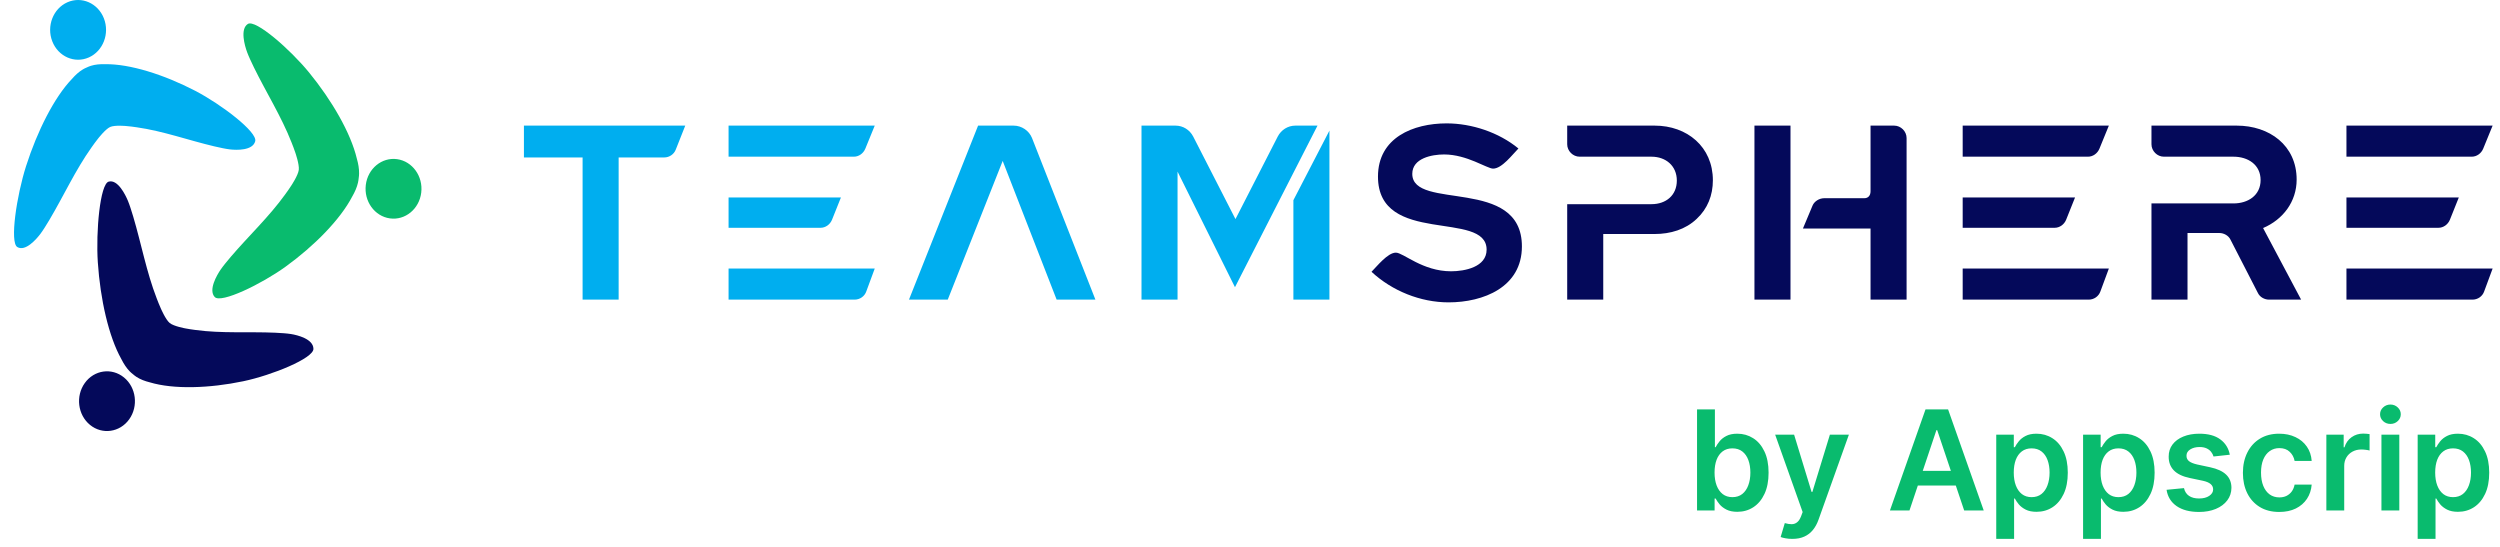 <svg width="535" height="117" viewBox="0 0 535 117" fill="none" xmlns="http://www.w3.org/2000/svg">
<path fill-rule="evenodd" clip-rule="evenodd" d="M18.591 14.428C18.879 14.288 19.168 14.173 19.454 14.082C20.365 13.798 21.398 13.702 22.478 13.739C27.746 13.642 35.117 15.972 41.774 19.43C47.395 22.35 55.111 28.259 54.618 30.214C54.101 32.26 50.6 32.135 49.206 31.973C48.694 31.913 48.183 31.816 47.676 31.717C47.074 31.597 46.479 31.466 45.881 31.325C40.334 30.02 34.888 28.036 29.248 27.238C28.528 27.137 27.798 27.031 27.085 26.978C27.085 26.978 24.591 26.718 23.568 27.174C22.545 27.629 20.946 29.708 20.946 29.708C20.479 30.288 20.035 30.916 19.596 31.532C16.152 36.371 13.634 41.898 10.593 47.023C10.265 47.575 9.934 48.12 9.589 48.66C9.298 49.115 9.003 49.57 8.681 50.001C7.807 51.173 5.424 53.915 3.7 52.865C2.055 51.863 3.564 41.849 5.584 35.531C7.976 28.047 11.622 20.816 15.398 16.89C16.134 16.045 16.924 15.329 17.756 14.839C18.016 14.685 18.295 14.548 18.591 14.428Z" fill="#00AEEF"/>
<path fill-rule="evenodd" clip-rule="evenodd" d="M14.414 0.492C17.462 -0.864 20.966 0.679 22.235 3.935C23.504 7.192 22.06 10.935 19.012 12.291C15.964 13.647 12.459 12.104 11.19 8.849C9.922 5.592 11.366 1.848 14.414 0.492Z" fill="#00AEEF"/>
<path fill-rule="evenodd" clip-rule="evenodd" d="M28.471 80.095C28.213 79.899 27.976 79.69 27.759 79.47C27.073 78.769 26.479 77.861 25.969 76.844C23.257 72.019 21.459 64.033 20.934 56.145C20.491 49.485 21.424 39.39 23.254 38.87C25.171 38.325 26.82 41.627 27.385 42.998C27.593 43.502 27.77 44.023 27.942 44.542C28.146 45.159 28.338 45.775 28.522 46.398C30.238 52.183 31.352 58.214 33.526 63.832C33.804 64.549 34.083 65.277 34.397 65.964C34.397 65.964 35.434 68.401 36.314 69.12C37.194 69.839 39.68 70.279 39.68 70.279C40.383 70.421 41.114 70.519 41.833 70.617C47.477 71.384 53.217 70.95 58.892 71.201C59.504 71.228 60.111 71.263 60.721 71.312C61.235 71.354 61.752 71.4 62.262 71.482C63.649 71.704 67.064 72.538 67.074 74.658C67.085 76.682 58.212 80.292 52.081 81.582C44.818 83.11 37.134 83.352 32.065 81.822C31.012 81.564 30.036 81.191 29.223 80.666C28.967 80.499 28.716 80.309 28.471 80.095Z" fill="#04095A"/>
<path fill-rule="evenodd" clip-rule="evenodd" d="M19.264 90.929C16.641 88.786 16.14 84.773 18.144 81.971C20.149 79.168 23.906 78.632 26.529 80.774C29.151 82.917 29.654 86.93 27.649 89.732C25.644 92.534 21.886 93.071 19.264 90.929Z" fill="#04095A"/>
<path fill-rule="evenodd" clip-rule="evenodd" d="M76.76 38.121C76.729 38.457 76.679 38.782 76.608 39.091C76.384 40.077 75.945 41.081 75.374 42.06C72.819 46.983 67.245 52.639 61.114 57.07C55.937 60.81 47.289 64.994 45.951 63.561C44.551 62.06 46.402 58.883 47.231 57.675C47.536 57.23 47.87 56.806 48.204 56.387C48.602 55.89 49.006 55.405 49.419 54.923C53.251 50.443 57.582 46.396 61.048 41.576C61.491 40.961 61.941 40.338 62.341 39.705C62.341 39.705 63.798 37.527 63.941 36.352C64.084 35.178 63.197 32.659 63.197 32.659C62.961 31.937 62.675 31.213 62.394 30.497C60.194 24.892 56.971 19.798 54.338 14.422C54.054 13.842 53.779 13.263 53.513 12.673C53.29 12.177 53.069 11.676 52.88 11.163C52.367 9.769 51.335 6.192 53.048 5.122C54.684 4.101 62.046 10.505 66.158 15.533C71.028 21.488 75.066 28.477 76.361 33.934C76.678 35.037 76.863 36.126 76.844 37.141C76.84 37.459 76.811 37.787 76.76 38.121Z" fill="#09BB6E"/>
<path fill-rule="evenodd" clip-rule="evenodd" d="M90.145 41.222C89.72 44.72 86.717 47.191 83.443 46.736C80.169 46.283 77.856 43.075 78.281 39.577C78.706 36.08 81.709 33.608 84.983 34.061C88.257 34.516 90.57 37.725 90.145 41.222Z" fill="#09BB6E"/>
<path d="M132.389 33.692V64.121H124.675V33.692H112.12V26.883H146.645L144.624 31.989C144.252 33 143.241 33.692 142.177 33.692H132.389ZM182.726 33.532H155.914V26.883H187.194L185.173 31.83C184.747 32.841 183.79 33.532 182.726 33.532ZM175.597 48.747H155.914V42.257H179.96L178.044 47.044C177.619 48.055 176.661 48.747 175.597 48.747ZM182.885 64.121H155.914V57.471H187.194L185.386 62.365C185.013 63.429 184.003 64.121 182.885 64.121ZM226.12 64.121L214.576 34.437L202.819 64.121H194.521L209.31 26.883H216.917C218.619 26.883 220.215 27.946 220.853 29.542L234.419 64.121H226.12ZM251.996 36.724V64.121H244.282V26.883H251.57C253.166 26.883 254.602 27.787 255.347 29.223L264.391 46.885L273.434 29.223C274.179 27.787 275.615 26.883 277.211 26.883H281.946L264.284 61.461L251.996 36.724ZM284.499 27.946V64.121H276.786V42.842L284.499 27.946Z" fill="#00AEEF"/>
<path d="M309.995 64.706C303.983 64.706 297.919 62.259 293.503 58.163C294.674 56.992 296.961 54.066 298.717 54.066C300.313 54.066 304.409 58.056 310.527 58.056C313.452 58.056 318.134 57.152 318.134 53.428C318.134 44.863 294.887 52.683 294.887 37.788C294.887 29.436 302.441 26.404 309.569 26.404C314.942 26.404 320.741 28.319 324.943 31.777C323.666 33.053 321.432 36.086 319.517 36.086C318.24 36.086 313.931 33.053 309.037 33.053C306.43 33.053 302.228 33.851 302.228 37.203C302.228 45.182 325.688 37.681 325.688 52.736C325.688 61.461 317.442 64.706 309.995 64.706ZM343.095 50.077V64.121H335.381V43.693H353.415C356.554 43.693 358.842 41.778 358.842 38.639C358.842 35.501 356.501 33.532 353.415 33.532H338.041C336.605 33.532 335.381 32.309 335.381 30.872V26.883H354.107C361.023 26.883 366.555 31.404 366.555 38.586C366.555 41.778 365.438 44.65 363.097 46.831C360.703 49.119 357.458 50.077 354.107 50.077H343.095ZM408.009 29.542V64.121H400.296V48.906H385.826L387.901 43.959C388.273 43.108 389.284 42.416 390.401 42.416H398.966C399.764 42.416 400.296 41.884 400.296 40.927V26.883H405.349C406.786 26.883 408.009 28.106 408.009 29.542ZM383.166 26.883V64.121H375.452V26.883H383.166ZM446.826 33.532H420.014V26.883H451.294L449.273 31.83C448.847 32.841 447.89 33.532 446.826 33.532ZM439.697 48.747H420.014V42.257H444.059L442.144 47.044C441.719 48.055 440.761 48.747 439.697 48.747ZM446.985 64.121H420.014V57.471H451.294L449.485 62.365C449.113 63.429 448.102 64.121 446.985 64.121ZM484.3 48.8L492.439 64.121H485.577C484.619 64.121 483.608 63.589 483.183 62.684L477.331 51.3C476.905 50.396 475.895 49.864 474.937 49.864H468.128V64.121H460.414V43.533H477.969C481.055 43.533 483.768 41.831 483.768 38.533C483.768 35.234 481.055 33.532 477.969 33.532H463.074C461.638 33.532 460.414 32.309 460.414 30.872V26.883H478.661C485.63 26.883 491.482 31.085 491.482 38.426C491.482 43.161 488.556 46.991 484.3 48.8ZM528.951 33.532H502.14V26.883H533.42L531.398 31.83C530.973 32.841 530.015 33.532 528.951 33.532ZM521.823 48.747H502.14V42.257H526.185L524.27 47.044C523.844 48.055 522.887 48.747 521.823 48.747ZM529.111 64.121H502.14V57.471H533.42L531.611 62.365C531.239 63.429 530.228 64.121 529.111 64.121Z" fill="#04095A"/>
<path d="M363.167 109.241V87.618H366.989V95.705H367.147C367.344 95.311 367.622 94.892 367.981 94.449C368.34 93.999 368.826 93.615 369.438 93.298C370.051 92.974 370.832 92.812 371.782 92.812C373.035 92.812 374.165 93.133 375.172 93.773C376.185 94.407 376.988 95.347 377.579 96.592C378.177 97.831 378.476 99.352 378.476 101.154C378.476 102.934 378.184 104.448 377.6 105.694C377.016 106.94 376.22 107.89 375.214 108.545C374.207 109.199 373.067 109.526 371.793 109.526C370.864 109.526 370.093 109.372 369.481 109.062C368.868 108.752 368.375 108.379 368.002 107.943C367.636 107.499 367.351 107.08 367.147 106.686H366.925V109.241H363.167ZM366.915 101.132C366.915 102.181 367.063 103.1 367.358 103.888C367.661 104.677 368.094 105.293 368.657 105.736C369.227 106.172 369.917 106.391 370.726 106.391C371.571 106.391 372.279 106.165 372.849 105.715C373.419 105.257 373.848 104.634 374.137 103.846C374.433 103.051 374.58 102.146 374.58 101.132C374.58 100.126 374.436 99.232 374.147 98.451C373.859 97.669 373.429 97.057 372.859 96.614C372.289 96.17 371.578 95.948 370.726 95.948C369.91 95.948 369.217 96.163 368.646 96.592C368.076 97.022 367.643 97.624 367.348 98.398C367.059 99.172 366.915 100.084 366.915 101.132ZM383.55 115.323C383.029 115.323 382.547 115.281 382.103 115.196C381.667 115.119 381.318 115.027 381.058 114.922L381.945 111.944C382.501 112.106 382.997 112.184 383.434 112.177C383.87 112.17 384.254 112.032 384.584 111.765C384.922 111.504 385.207 111.068 385.44 110.456L385.767 109.579L379.886 93.024H383.94L387.678 105.271H387.847L391.595 93.024H395.66L389.167 111.205C388.864 112.064 388.463 112.8 387.963 113.412C387.463 114.031 386.851 114.503 386.126 114.827C385.408 115.158 384.549 115.323 383.55 115.323ZM408.626 109.241H404.445L412.058 87.618H416.893L424.517 109.241H420.335L414.56 92.052H414.391L408.626 109.241ZM408.763 100.763H420.167V103.909H408.763V100.763ZM427.196 115.323V93.024H430.955V95.705H431.176C431.373 95.311 431.651 94.892 432.01 94.449C432.369 93.999 432.855 93.615 433.468 93.298C434.08 92.974 434.861 92.812 435.812 92.812C437.064 92.812 438.194 93.133 439.201 93.773C440.214 94.407 441.017 95.347 441.608 96.592C442.206 97.831 442.506 99.352 442.506 101.154C442.506 102.934 442.213 104.448 441.629 105.694C441.045 106.94 440.25 107.89 439.243 108.545C438.236 109.199 437.096 109.526 435.822 109.526C434.893 109.526 434.122 109.372 433.51 109.062C432.897 108.752 432.405 108.379 432.032 107.943C431.666 107.499 431.38 107.08 431.176 106.686H431.018V115.323H427.196ZM430.944 101.132C430.944 102.181 431.092 103.1 431.388 103.888C431.69 104.677 432.123 105.293 432.686 105.736C433.256 106.172 433.946 106.391 434.756 106.391C435.6 106.391 436.308 106.165 436.878 105.715C437.448 105.257 437.877 104.634 438.166 103.846C438.462 103.051 438.61 102.146 438.61 101.132C438.61 100.126 438.465 99.232 438.177 98.451C437.888 97.669 437.459 97.057 436.888 96.614C436.318 96.17 435.607 95.948 434.756 95.948C433.939 95.948 433.246 96.163 432.676 96.592C432.105 97.022 431.673 97.624 431.377 98.398C431.088 99.172 430.944 100.084 430.944 101.132ZM445.779 115.323V93.024H449.538V95.705H449.759C449.956 95.311 450.234 94.892 450.593 94.449C450.952 93.999 451.438 93.615 452.05 93.298C452.663 92.974 453.444 92.812 454.394 92.812C455.647 92.812 456.777 93.133 457.784 93.773C458.797 94.407 459.6 95.347 460.191 96.592C460.789 97.831 461.088 99.352 461.088 101.154C461.088 102.934 460.796 104.448 460.212 105.694C459.628 106.94 458.832 107.89 457.826 108.545C456.819 109.199 455.679 109.526 454.405 109.526C453.476 109.526 452.705 109.372 452.093 109.062C451.48 108.752 450.988 108.379 450.614 107.943C450.248 107.499 449.963 107.08 449.759 106.686H449.601V115.323H445.779ZM449.527 101.132C449.527 102.181 449.675 103.1 449.97 103.888C450.273 104.677 450.706 105.293 451.269 105.736C451.839 106.172 452.529 106.391 453.339 106.391C454.183 106.391 454.891 106.165 455.461 105.715C456.031 105.257 456.46 104.634 456.749 103.846C457.045 103.051 457.192 102.146 457.192 101.132C457.192 100.126 457.048 99.232 456.76 98.451C456.471 97.669 456.042 97.057 455.471 96.614C454.901 96.17 454.19 95.948 453.339 95.948C452.522 95.948 451.829 96.163 451.259 96.592C450.688 97.022 450.255 97.624 449.96 98.398C449.671 99.172 449.527 100.084 449.527 101.132ZM477.18 97.31L473.695 97.69C473.597 97.338 473.424 97.008 473.178 96.698C472.939 96.388 472.615 96.138 472.207 95.948C471.798 95.758 471.299 95.663 470.707 95.663C469.912 95.663 469.243 95.836 468.701 96.181C468.166 96.525 467.902 96.972 467.909 97.522C467.902 97.993 468.075 98.377 468.427 98.672C468.786 98.968 469.377 99.211 470.2 99.401L472.967 99.992C474.501 100.323 475.642 100.847 476.388 101.565C477.141 102.283 477.521 103.223 477.528 104.384C477.521 105.405 477.222 106.306 476.631 107.087C476.046 107.862 475.233 108.467 474.192 108.904C473.15 109.34 471.953 109.558 470.602 109.558C468.617 109.558 467.019 109.143 465.808 108.312C464.597 107.475 463.876 106.31 463.644 104.817L467.371 104.458C467.54 105.19 467.899 105.743 468.448 106.116C468.997 106.489 469.711 106.676 470.591 106.676C471.499 106.676 472.228 106.489 472.777 106.116C473.333 105.743 473.611 105.282 473.611 104.733C473.611 104.268 473.431 103.885 473.072 103.582C472.72 103.279 472.171 103.047 471.425 102.885L468.659 102.304C467.103 101.981 465.952 101.435 465.206 100.668C464.46 99.894 464.091 98.915 464.098 97.733C464.091 96.733 464.362 95.867 464.911 95.135C465.467 94.396 466.237 93.826 467.223 93.425C468.215 93.016 469.359 92.812 470.654 92.812C472.555 92.812 474.051 93.217 475.142 94.027C476.24 94.836 476.919 95.931 477.18 97.31ZM487.754 109.558C486.135 109.558 484.745 109.203 483.583 108.492C482.429 107.781 481.538 106.799 480.912 105.546C480.293 104.286 479.983 102.836 479.983 101.196C479.983 99.549 480.3 98.095 480.933 96.835C481.567 95.568 482.461 94.583 483.615 93.879C484.776 93.168 486.149 92.812 487.733 92.812C489.049 92.812 490.214 93.055 491.228 93.541C492.248 94.02 493.061 94.699 493.667 95.579C494.272 96.452 494.617 97.472 494.701 98.641H491.048C490.9 97.859 490.548 97.208 489.992 96.687C489.443 96.159 488.708 95.895 487.786 95.895C487.004 95.895 486.318 96.107 485.727 96.529C485.135 96.944 484.674 97.543 484.344 98.324C484.02 99.105 483.858 100.041 483.858 101.132C483.858 102.238 484.02 103.188 484.344 103.983C484.667 104.772 485.121 105.381 485.706 105.81C486.297 106.232 486.99 106.443 487.786 106.443C488.349 106.443 488.852 106.338 489.295 106.127C489.746 105.908 490.123 105.595 490.425 105.187C490.728 104.779 490.936 104.282 491.048 103.698H494.701C494.61 104.846 494.272 105.863 493.688 106.75C493.104 107.629 492.308 108.319 491.302 108.819C490.295 109.312 489.112 109.558 487.754 109.558ZM497.84 109.241V93.024H501.546V95.727H501.715C502.01 94.79 502.517 94.069 503.235 93.562C503.96 93.048 504.787 92.791 505.716 92.791C505.928 92.791 506.163 92.802 506.424 92.823C506.691 92.837 506.913 92.862 507.089 92.897V96.413C506.927 96.356 506.67 96.307 506.318 96.265C505.973 96.216 505.639 96.191 505.315 96.191C504.618 96.191 503.992 96.343 503.436 96.645C502.887 96.941 502.454 97.353 502.137 97.88C501.82 98.408 501.662 99.017 501.662 99.707V109.241H497.84ZM509.628 109.241V93.024H513.451V109.241H509.628ZM511.55 90.722C510.945 90.722 510.424 90.521 509.987 90.12C509.551 89.712 509.333 89.222 509.333 88.652C509.333 88.075 509.551 87.586 509.987 87.185C510.424 86.776 510.945 86.572 511.55 86.572C512.162 86.572 512.683 86.776 513.113 87.185C513.549 87.586 513.767 88.075 513.767 88.652C513.767 89.222 513.549 89.712 513.113 90.12C512.683 90.521 512.162 90.722 511.55 90.722ZM517.381 115.323V93.024H521.14V95.705H521.362C521.559 95.311 521.837 94.892 522.196 94.449C522.555 93.999 523.04 93.615 523.653 93.298C524.265 92.974 525.046 92.812 525.997 92.812C527.25 92.812 528.379 93.133 529.386 93.773C530.4 94.407 531.202 95.347 531.793 96.592C532.392 97.831 532.691 99.352 532.691 101.154C532.691 102.934 532.399 104.448 531.814 105.694C531.23 106.94 530.435 107.89 529.428 108.545C528.422 109.199 527.281 109.526 526.007 109.526C525.078 109.526 524.307 109.372 523.695 109.062C523.083 108.752 522.59 108.379 522.217 107.943C521.851 107.499 521.566 107.08 521.362 106.686H521.203V115.323H517.381ZM521.129 101.132C521.129 102.181 521.277 103.1 521.573 103.888C521.875 104.677 522.308 105.293 522.871 105.736C523.442 106.172 524.131 106.391 524.941 106.391C525.785 106.391 526.493 106.165 527.063 105.715C527.633 105.257 528.063 104.634 528.351 103.846C528.647 103.051 528.795 102.146 528.795 101.132C528.795 100.126 528.65 99.232 528.362 98.451C528.073 97.669 527.644 97.057 527.074 96.614C526.503 96.17 525.793 95.948 524.941 95.948C524.124 95.948 523.431 96.163 522.861 96.592C522.291 97.022 521.858 97.624 521.562 98.398C521.274 99.172 521.129 100.084 521.129 101.132Z" fill="#09BB6E"/>
</svg>

